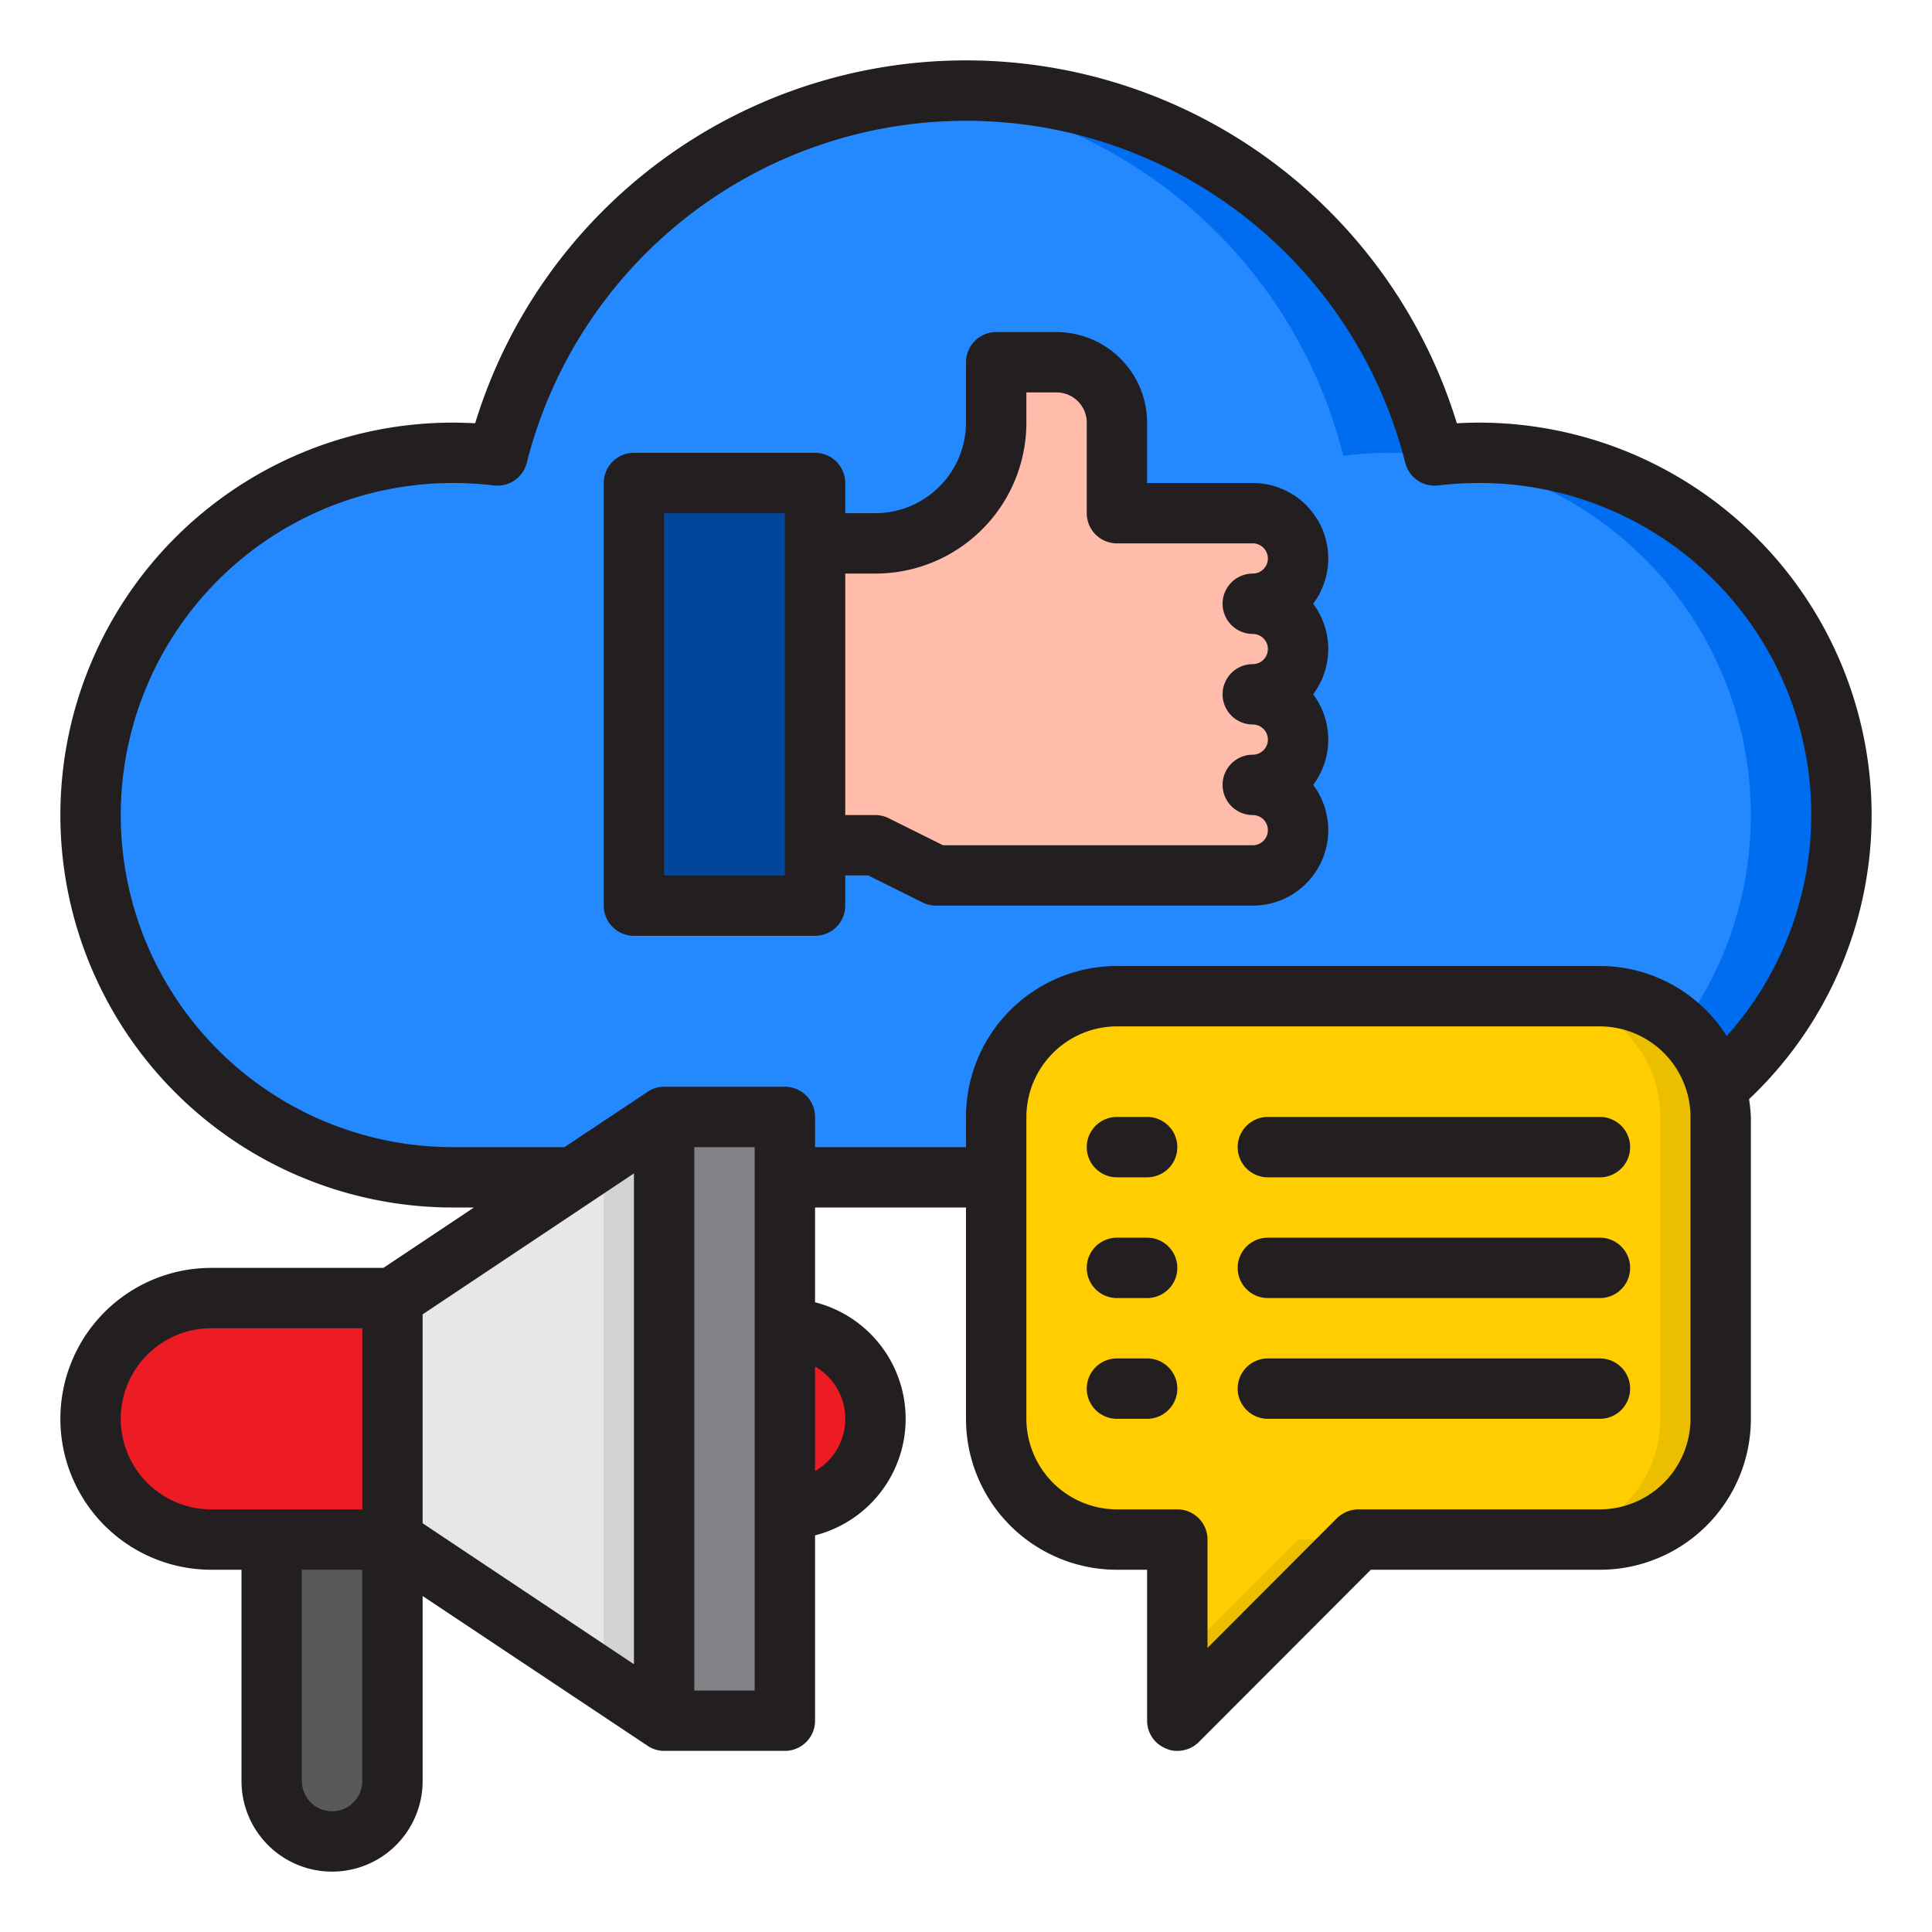 <svg xmlns="http://www.w3.org/2000/svg" height="512" viewBox="0 0 64 64" width="512"><g id="Socail_network" data-name="Socail network"><path d="m49 15a12.142 12.142 0 0 0 -1.5.1 15.979 15.979 0 0 0 -31 0 12.142 12.142 0 0 0 -1.5-.1 12 12 0 0 0 0 24h34a12 12 0 0 0 0-24z" fill="#2488ff"></path><path d="m49 15a12.142 12.142 0 0 0 -1.5.1 15.992 15.992 0 0 0 -15.5-12.1c-.506 0-1.006.028-1.5.074a16 16 0 0 1 14 12.026 12.142 12.142 0 0 1 1.5-.1 12 12 0 0 1 0 24h3a12 12 0 0 0 0-24z" fill="#006df0"></path><path d="m7 43a4 4 0 0 0 0 8h6v-8z" fill="#ed1c24"></path><path d="m26 57v-7-6-5-2h-4v20z" fill="#808285"></path><path d="m13 51 9 6v-20l-3 2-6 4z" fill="#e6e7e8"></path><path d="m20 38.333v17.334l2 1.333v-20z" fill="#d1d3d4"></path><path d="m9 59a2 2 0 0 0 4 0v-8h-4z" fill="#58595b"></path><path d="m29 47a3 3 0 0 0 -3-3v6a3 3 0 0 0 3-3z" fill="#ed1c24"></path><path d="m27 16h-6v14h6v-2-10z" fill="#00479b"></path><path d="m43 18.5a1.5 1.5 0 0 0 -1.5-1.5h-4.5v-3a2 2 0 0 0 -2-2h-2v2a4 4 0 0 1 -4 4h-2v10h2l2 1h10.5a1.5 1.5 0 0 0 0-3 1.5 1.5 0 0 0 0-3 1.5 1.5 0 0 0 0-3 1.5 1.5 0 0 0 1.5-1.5z" fill="#ffbcab"></path><path d="m53 33h-16a4 4 0 0 0 -4 4v10a4 4 0 0 0 4 4h2v6l6-6h8a4 4 0 0 0 4-4v-10a4 4 0 0 0 -4-4z" fill="#ffcd00"></path><path d="m53 33h-16a4 4 0 0 0 -4 4v10a4 4 0 0 0 4 4h2v6l6-6h8a4 4 0 0 0 4-4v-10a4 4 0 0 0 -4-4z" fill="#ffcd00"></path><path d="m39 55v2l6-6h-2z" fill="#ebbf00"></path><path d="m53 33h-2a4 4 0 0 1 4 4v10a4 4 0 0 1 -4 4h2a4 4 0 0 0 4-4v-10a4 4 0 0 0 -4-4z" fill="#ebbf00"></path><g fill="#231f20"><path d="m62 27a13.012 13.012 0 0 0 -13-13c-.25 0-.5.01-.74.02a17.008 17.008 0 0 0 -32.52 0c-.24-.01-.49-.02-.74-.02a13 13 0 0 0 0 26h.7l-3 2h-5.7a5 5 0 0 0 0 10h1v7a3 3 0 0 0 6 0v-6.13l7.45 4.96a.967.967 0 0 0 .55.17h4a1 1 0 0 0 1-1v-6.14a3.983 3.983 0 0 0 0-7.72v-3.14h5v7a5 5 0 0 0 5 5h1v5a.987.987 0 0 0 .62.92.838.838 0 0 0 .38.08 1.007 1.007 0 0 0 .71-.29l5.7-5.71h7.59a5 5 0 0 0 5-5v-10a5.9 5.9 0 0 0 -.06-.59 12.942 12.942 0 0 0 4.06-9.41zm-50 32a1 1 0 0 1 -2 0v-7h2zm0-9h-5a3 3 0 0 1 0-6h5zm9 5.13-7-4.67v-6.92l7-4.67zm4 .87h-2v-18h2zm3-9a1.984 1.984 0 0 1 -1 1.73v-3.46a1.984 1.984 0 0 1 1 1.73zm28 0a3.009 3.009 0 0 1 -3 3h-8a1.033 1.033 0 0 0 -.71.29l-4.29 4.3v-3.59a1 1 0 0 0 -1-1h-2a3.009 3.009 0 0 1 -3-3v-10a3.009 3.009 0 0 1 3-3h16a3.009 3.009 0 0 1 3 3zm-3-15h-16a5 5 0 0 0 -5 5v1h-5v-1a1 1 0 0 0 -1-1h-4a.967.967 0 0 0 -.55.17l-2.75 1.83h-3.7a11 11 0 0 1 0-22 12.118 12.118 0 0 1 1.36.08 1 1 0 0 0 1.09-.75 15.008 15.008 0 0 1 29.1 0 1 1 0 0 0 1.09.75 12.118 12.118 0 0 1 1.36-.08 10.991 10.991 0 0 1 8.2 18.32 4.98 4.98 0 0 0 -4.2-2.32z"></path><path d="m43.5 20a2.5 2.5 0 0 0 -2-4h-3.5v-2a3.009 3.009 0 0 0 -3-3h-2a1 1 0 0 0 -1 1v2a3.009 3.009 0 0 1 -3 3h-1v-1a1 1 0 0 0 -1-1h-6a1 1 0 0 0 -1 1v14a1 1 0 0 0 1 1h6a1 1 0 0 0 1-1v-1h.76l1.79.89a1 1 0 0 0 .45.11h10.5a2.5 2.5 0 0 0 2-4 2.5 2.5 0 0 0 0-3 2.5 2.5 0 0 0 0-3zm-17.5 9h-4v-12h4zm15.5-8a.5.5 0 0 1 0 1 1 1 0 0 0 0 2 .5.5 0 0 1 0 1 1 1 0 0 0 0 2 .5.5 0 0 1 0 1h-10.26l-1.79-.89a1 1 0 0 0 -.45-.11h-1v-8h1a5 5 0 0 0 5-5v-1h1a1 1 0 0 1 1 1v3a1 1 0 0 0 1 1h4.5a.5.5 0 0 1 0 1 1 1 0 0 0 0 2z"></path><path d="m38 37h-1a1 1 0 0 0 0 2h1a1 1 0 0 0 0-2z"></path><path d="m38 41h-1a1 1 0 0 0 0 2h1a1 1 0 0 0 0-2z"></path><path d="m38 45h-1a1 1 0 0 0 0 2h1a1 1 0 0 0 0-2z"></path><path d="m53 37h-11a1 1 0 0 0 0 2h11a1 1 0 0 0 0-2z"></path><path d="m53 41h-11a1 1 0 0 0 0 2h11a1 1 0 0 0 0-2z"></path><path d="m53 45h-11a1 1 0 0 0 0 2h11a1 1 0 0 0 0-2z"></path></g></g></svg>